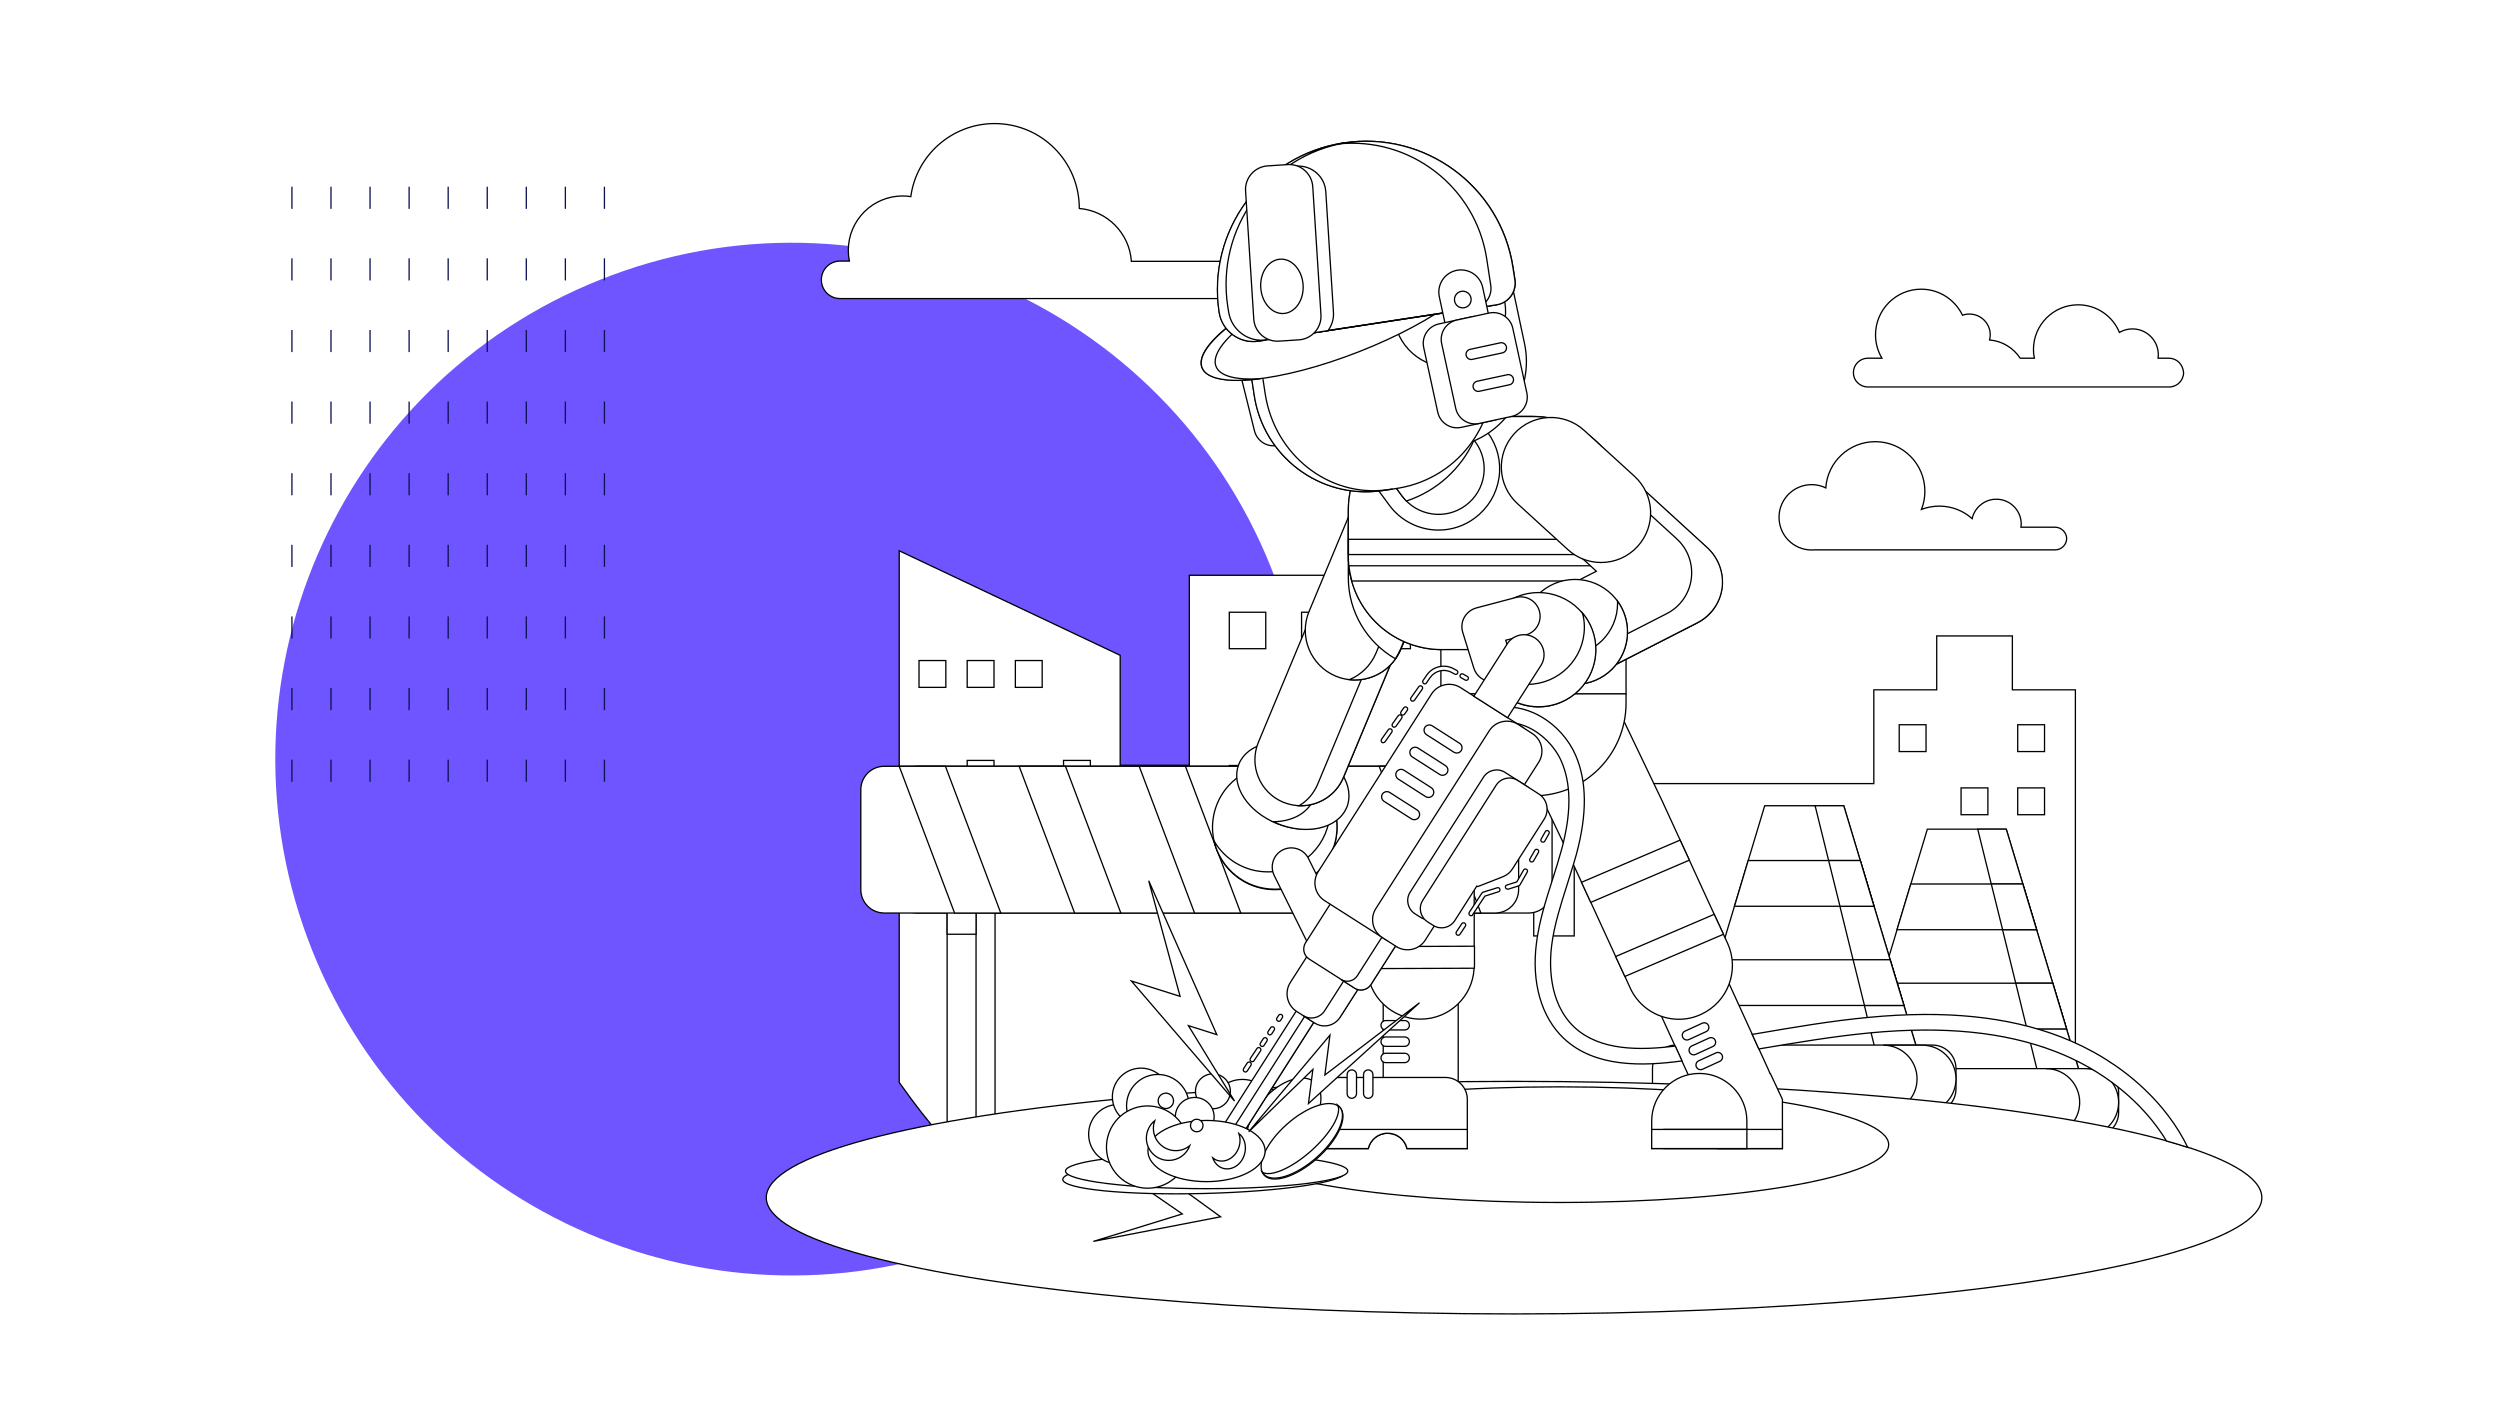 <?xml version="1.0" encoding="utf-8"?>
<!-- Generator: Adobe Illustrator 23.0.1, SVG Export Plug-In . SVG Version: 6.00 Build 0)  -->
<svg version="1.1" id="Layer_1" xmlns="http://www.w3.org/2000/svg" xmlns:xlink="http://www.w3.org/1999/xlink" x="0px" y="0px"
	 viewBox="0 0 1920 1080" style="enable-background:new 0 0 1920 1080;" xml:space="preserve">
<style type="text/css">
	.st0{fill:#FFFFFF;}
	.st1{fill:#6E55FF;}
	.st2{fill:none;stroke:#0C1151;stroke-miterlimit:10;stroke-dasharray:17,38;}
	.st3{fill:#FFFFFF;stroke:#000000;stroke-miterlimit:10;}
	.st4{fill:none;stroke:#000000;stroke-miterlimit:10;}
</style>
<rect x="-5.5" y="-6.5" class="st0" width="1931.3" height="1088.9"/>
<g>
	<path class="st1" d="M755,951.2L755,951.2c-203.4,81.2-434.1-17.8-515.2-221.2l0,0C158.6,526.6,257.6,295.9,461,214.8l0,0
		c203.3-81.2,434,17.8,515.2,221.2l0,0C1057.4,639.3,958.3,870,755,951.2z"/>
	<g>
		<line class="st2" x1="224.2" y1="600.4" x2="224.2" y2="129.4"/>
		<line class="st2" x1="254.2" y1="600.4" x2="254.2" y2="129.4"/>
		<line class="st2" x1="284.2" y1="600.4" x2="284.2" y2="129.4"/>
		<line class="st2" x1="314.2" y1="600.4" x2="314.2" y2="129.4"/>
		<line class="st2" x1="344.2" y1="600.4" x2="344.2" y2="129.4"/>
		<line class="st2" x1="374.2" y1="600.4" x2="374.2" y2="129.4"/>
		<line class="st2" x1="404.2" y1="600.4" x2="404.2" y2="129.4"/>
		<line class="st2" x1="434.2" y1="600.4" x2="434.2" y2="129.4"/>
		<line class="st2" x1="464.2" y1="600.4" x2="464.2" y2="129.4"/>
	</g>
</g>
<g>
	<g>
		<path class="st3" d="M1593.8,529.8h-48.3v-41.4h-58.1v41.4h-48.3v72H1209v117h-31.1v-277H913.4v145.9h-53.1v-84.4L690.6,423v164.7
			v243.6c21.7,30.9,46.4,59.5,73.8,85.4h764.8c23.6-22.3,45.2-46.6,64.7-72.7V529.8z"/>
		<rect x="944.1" y="470.2" class="st3" width="28" height="28"/>
		<rect x="944.1" y="587.9" class="st3" width="28" height="28"/>
		<rect x="705.8" y="507.3" class="st3" width="20.6" height="20.6"/>
		<rect x="742.8" y="507.3" class="st3" width="20.6" height="20.6"/>
		<rect x="779.8" y="507.3" class="st3" width="20.6" height="20.6"/>
		<rect x="742.8" y="584" class="st3" width="20.6" height="20.6"/>
		<rect x="816.8" y="584" class="st3" width="20.6" height="20.6"/>
		<rect x="1549.6" y="556.6" class="st3" width="20.6" height="20.6"/>
		<rect x="1549.6" y="605.1" class="st3" width="20.6" height="20.6"/>
		<rect x="1506.1" y="605.1" class="st3" width="20.6" height="20.6"/>
		<rect x="1458.6" y="556.6" class="st3" width="20.6" height="20.6"/>
		<rect x="999.6" y="470.2" class="st3" width="28" height="28"/>
		<rect x="999.6" y="532" class="st3" width="28" height="28"/>
		<rect x="1055.2" y="470.2" class="st3" width="28" height="28"/>
	</g>
	<g>
		<path class="st3" d="M1174,588.5H704.7c-10,0-18,8.1-18,18v76.7c0,10,8.1,18,18,18H1174c10,0,18-8.1,18-18v-76.7
			C1192,596.6,1183.9,588.5,1174,588.5z"/>
		<g>
			<g>
				<rect x="738.5" y="610.9" class="st3" width="25.7" height="281.9"/>
				<rect x="727.4" y="610.9" class="st3" width="22.2" height="281.9"/>
				<rect x="727.4" y="610.9" class="st3" width="22.2" height="106.6"/>
			</g>
			<g>
				<rect x="1088.7" y="610.9" class="st3" width="25.7" height="281.9"/>
				<rect x="1077.6" y="610.9" class="st3" width="22.2" height="281.9"/>
				<rect x="1077.6" y="610.9" class="st3" width="22.2" height="106.6"/>
			</g>
		</g>
		<path class="st3" d="M1148.3,588.5H679.1c-10,0-18,8.1-18,18v76.7c0,10,8.1,18,18,18h469.2c10,0,18-8.1,18-18v-76.7
			C1166.4,596.6,1158.3,588.5,1148.3,588.5z"/>
		<g>
			<g>
				<g>
					<polygon class="st0" points="818.3,588.5 782.7,588.5 825.3,701.2 860.8,701.2 					"/>
					<polygon class="st4" points="818.3,588.5 782.7,588.5 825.3,701.2 860.8,701.2 					"/>
				</g>
				<g>
					<polygon class="st0" points="910.4,588.5 874.9,588.5 917.4,701.2 952.9,701.2 					"/>
					<polygon class="st4" points="910.4,588.5 874.9,588.5 917.4,701.2 952.9,701.2 					"/>
				</g>
				<g>
					<polygon class="st0" points="733.1,701.2 768.6,701.2 726.1,588.5 690.6,588.5 					"/>
					<polygon class="st4" points="733.1,701.2 768.6,701.2 726.1,588.5 690.6,588.5 					"/>
				</g>
				<g>
					<polygon class="st0" points="1094.7,588.5 1059.2,588.5 1101.7,701.2 1137.3,701.2 					"/>
					<polygon class="st4" points="1094.7,588.5 1059.2,588.5 1101.7,701.2 1137.3,701.2 					"/>
				</g>
				<g>
					<polygon class="st0" points="1002.6,588.5 967,588.5 1009.6,701.2 1045.1,701.2 					"/>
					<polygon class="st4" points="1002.6,588.5 967,588.5 1009.6,701.2 1045.1,701.2 					"/>
				</g>
			</g>
		</g>
	</g>
	<g>
		<polygon class="st3" points="1480.2,636.8 1540.8,636.8 1601.1,836.7 1420,836.7 		"/>
		<polygon class="st3" points="1540.8,636.8 1518.9,636.8 1568.2,836.7 1601.1,836.7 		"/>
		<path class="st3" d="M1609,872.5h-196.9c-10,0-18.1-8.1-18.1-18.1v-15.6c0-10,8.1-18.1,18.1-18.1H1609c10,0,18.1,8.1,18.1,18.1
			v15.6C1627.1,864.4,1619,872.5,1609,872.5z"/>
		<path class="st3" d="M1601.2,820.7h-29.9c14.3,0,25.9,11.6,25.9,25.9l0,0c0,14.3-11.6,25.9-25.9,25.9h29.9
			c14.3,0,25.9-11.6,25.9-25.9l0,0C1627.1,832.3,1615.5,820.7,1601.2,820.7z"/>
		<g>
			<polygon class="st3" points="1587.1,790.2 1576.5,755.1 1444.6,755.1 1434,790.2 			"/>
			<polygon class="st3" points="1467.5,678.9 1456.9,714 1564.1,714 1553.5,678.9 			"/>
		</g>
		<g>
			<polygon class="st3" points="1587.1,790.2 1576.5,755.1 1548.1,755.1 1556.7,790.2 			"/>
			<polygon class="st3" points="1529.3,678.9 1538,714 1564.1,714 1553.5,678.9 			"/>
		</g>
	</g>
	<g>
		<polygon class="st3" points="1355.3,618.8 1416,618.8 1476.2,818.7 1295.1,818.7 		"/>
		<polygon class="st3" points="1416,618.8 1394,618.8 1443.3,818.7 1476.2,818.7 		"/>
		<path class="st3" d="M1484.1,854.4h-196.9c-10,0-18.1-8.1-18.1-18.1v-15.6c0-10,8.1-18.1,18.1-18.1h196.9c10,0,18.1,8.1,18.1,18.1
			v15.6C1502.2,846.3,1494.1,854.4,1484.1,854.4z"/>
		<path class="st3" d="M1476.3,802.7h-29.9c14.3,0,25.9,11.6,25.9,25.9l0,0c0,14.3-11.6,25.9-25.9,25.9h29.9
			c14.3,0,25.9-11.6,25.9-25.9l0,0C1502.2,814.3,1490.6,802.7,1476.3,802.7z"/>
		<g>
			<polygon class="st3" points="1462.2,772.2 1451.6,737.1 1319.7,737.1 1309.1,772.2 			"/>
			<polygon class="st3" points="1342.6,660.9 1332.1,696 1439.2,696 1428.7,660.9 			"/>
		</g>
		<g>
			<polygon class="st3" points="1462.2,772.2 1451.6,737.1 1423.2,737.1 1431.9,772.2 			"/>
			<polygon class="st3" points="1404.4,660.9 1413.1,696 1439.2,696 1428.7,660.9 			"/>
		</g>
	</g>
	<ellipse class="st3" cx="1162.8" cy="919.8" rx="574.3" ry="89.3"/>
	<path class="st3" d="M956.7,204.9c-2.6-2.6-6.2-4.2-10.2-4.2h-77.6c-1.5-21.6-18.5-38.8-40-40.6c0-0.1,0-0.1,0-0.2
		c0-35.9-29.1-65-65-65c-32.9,0-60.1,24.4-64.4,56.1c0,0,0,0,0,0c-2-0.3-4.1-0.5-6.2-0.5c-23.1,0-41.8,18.7-41.8,41.8
		c0,2.8,0.3,5.6,0.8,8.2h-7.1c-8,0-14.4,6.5-14.4,14.4c0,4,1.6,7.6,4.2,10.2c2.6,2.6,6.2,4.2,10.2,4.2h28.7h38.9H790h70.6h85.9
		c8,0,14.4-6.5,14.4-14.4C960.9,211.1,959.3,207.5,956.7,204.9z"/>
	<path class="st3" d="M1673.5,278.3c-2-2-4.8-3.2-7.8-3.2h-8.3c0.1-0.9,0.2-1.7,0.2-2.6c0-11-8.9-19.9-19.9-19.9
		c-3.7,0-7.1,1-10,2.7c-5.1-12.5-17.4-21.2-31.7-21.2c-19,0-34.3,15.4-34.3,34.3c0,2.3,0.2,4.5,0.7,6.7h-10.9
		c-5.1-7.8-13.7-13.2-23.5-14c0.3-1.2,0.5-2.6,0.5-3.9c0-8.9-7.2-16-16-16c-1.9,0-3.7,0.3-5.3,0.9c-5.7-11.8-17.7-20-31.7-20
		c-19.4,0-35.1,15.7-35.1,35.1c0,6.5,1.8,12.6,4.9,17.9h-10.8c-6.1,0-11.1,5-11.1,11.1c0,3.1,1.2,5.8,3.3,7.8c2,2,4.8,3.2,7.8,3.2
		h60.1h61.8h21.2h37.2h51.1c6.1,0,11.1-5,11.1-11.1C1676.7,283.1,1675.5,280.3,1673.5,278.3z"/>
	<path class="st3" d="M1578.3,404.9h-26.2c0.1-0.8,0.2-1.6,0.2-2.4c0-10.6-8.6-19.1-19.1-19.1c-9.1,0-16.7,6.4-18.6,14.9l0,0
		c-6.7-6-15.6-9.6-25.2-9.6c-4.8,0-9.5,0.9-13.7,2.5c0,0,0,0,0,0c1.7-4.3,2.6-9,2.6-13.9c0-21-17-38.1-38.1-38.1
		c-20.2,0-36.7,15.7-38,35.5c-3.3-1.6-7-2.5-10.8-2.5c-13.9,0-25.1,11.2-25.1,25.1c0,13.9,11.2,25.1,25.1,25.1c0.5,0,1,0,1.5-0.1
		c0,0,0,0,0,0c0.3,0,0.6,0,0.9,0h57.7h75.7h51.2c2.4,0,4.6-1,6.2-2.6c1.6-1.6,2.6-3.8,2.6-6.2
		C1587.1,408.9,1583.1,404.9,1578.3,404.9z"/>
	<ellipse class="st3" cx="1197.8" cy="879.1" rx="252.7" ry="44.4"/>
	<path class="st3" d="M941.9,839.1l-47.2,26.1l47.8,6.1l-72.9,34.5l38.4,26.5l-68.3,21.1l97.7-18.9l-27.3-19.8l113.3-50.5l-69.9-5.4
		c0,0,32.9-13.2,60.5-24.2C989.2,835.9,965.1,837.4,941.9,839.1z"/>
	<g>
		<g>
			
				<ellipse transform="matrix(0.23 -0.973 0.973 0.23 136.009 1441.873)" class="st3" cx="978.9" cy="635" rx="47.8" ry="47.8"/>
			<path class="st3" d="M1020.2,610.9c0.8,3.5,1.3,7.1,1.3,10.9c0,26.4-21.4,47.8-47.8,47.8c-17.6,0-33-9.5-41.3-23.7
				c4.9,21.2,23.9,37,46.6,37c26.4,0,47.8-21.4,47.8-47.8C1026.8,626.2,1024.4,617.9,1020.2,610.9z"/>
			
				<ellipse transform="matrix(0.369 -0.929 0.929 0.369 65.509 1303.339)" class="st3" cx="993.2" cy="603.4" rx="31.5" ry="44.3"/>
			<path class="st3" d="M1001.6,572.9c-6.5-2.2-12.9-3.2-18.9-3.1c19.2,9.1,30.8,26.7,26.7,41.8c-3.4,12.1-16,19.3-31.5,19.5
				c2.2,1,4.5,2,6.9,2.8c23.2,7.8,45.7,0.4,50.4-16.4C1039.8,600.6,1024.8,580.7,1001.6,572.9z"/>
		</g>
		<g>
			<path class="st3" d="M999.1,618.8c-4.5,0-9.1-0.9-13.6-2.7c-18-7.5-26.5-28.2-19-46.2l74.8-179.4c7.5-18,28.2-26.5,46.2-19
				c18,7.5,26.5,28.2,19,46.2L1031.8,597C1026.1,610.6,1013,618.8,999.1,618.8z"/>
			<path class="st3" d="M1087.5,371.4c-10.8-4.5-22.7-3.2-32,2.5c4.1,0.2,8.2,1,12.3,2.7c18,7.5,26.5,28.2,19,46.2L1012,602.2
				c-3,7.2-8,12.8-14.2,16.6c0.4,0,0.9,0,1.3,0c13.8,0,27-8.2,32.6-21.7l74.8-179.4C1114.1,399.6,1105.5,378.9,1087.5,371.4z"/>
			<path class="st3" d="M1040.5,522.2c-4.9,0-9.8-0.9-14.6-2.9c-19.4-8.1-28.6-30.4-20.5-49.8l33.4-80.1
				c8.1-19.4,30.4-28.6,49.8-20.5c19.4,8.1,28.6,30.4,20.5,49.8l-33.4,80.1C1069.6,513.4,1055.4,522.2,1040.5,522.2z"/>
			<path class="st3" d="M1088.6,368.9c-9.8-4.1-20.3-3.8-29.3,0c3.5,0.4,7,1.3,10.4,2.7c19.4,8.1,28.6,30.4,20.5,49.8l-33.4,80.1
				c-4,9.6-11.5,16.7-20.4,20.5c1.4,0.2,2.8,0.2,4.2,0.2c14.9,0,29-8.8,35.1-23.4l33.4-80.1C1117.1,399.2,1108,377,1088.6,368.9z"/>
			<path class="st3" d="M1104.9,423.4c-14.9,0-29-7.1-37.8-19.1l-20.1-27.2c-3.4,3.4-6.2,7.5-8.2,12.2l-1.7,4
				c-1,4.8-1.6,9.8-1.6,14.9v35.3c0,26.7,14.5,50,36.1,62.4c1.5-2.2,2.8-4.6,3.9-7.1l31.4-75.4
				C1106.4,423.4,1105.6,423.4,1104.9,423.4z"/>
		</g>
	</g>
	<g>
		<g>
			<path class="st3" d="M1091.1,858.1c-15.9,0-28.8-12.9-28.8-28.8V726.7c0-15.9,12.9-28.8,28.8-28.8c15.9,0,28.8,12.9,28.8,28.8
				v102.7C1119.9,845.3,1107,858.1,1091.1,858.1z"/>
			<g>
				<path class="st3" d="M1078.8,783.8h-14.6c-2,0-3.6,1.6-3.6,3.6s1.6,3.6,3.6,3.6h14.6c2,0,3.6-1.6,3.6-3.6
					S1080.8,783.8,1078.8,783.8z"/>
				<path class="st3" d="M1078.8,796.4h-14.6c-2,0-3.6,1.6-3.6,3.6c0,2,1.6,3.6,3.6,3.6h14.6c2,0,3.6-1.6,3.6-3.6
					C1082.4,798,1080.8,796.4,1078.8,796.4z"/>
				<path class="st3" d="M1078.8,808.9h-14.6c-2,0-3.6,1.6-3.6,3.6c0,2,1.6,3.6,3.6,3.6h14.6c2,0,3.6-1.6,3.6-3.6
					C1082.4,810.5,1080.8,808.9,1078.8,808.9z"/>
			</g>
			<g>
				<path class="st3" d="M1110.1,827.5h-81.5c-16.2,0-29.4,13.2-29.4,29.4v25.3h51.6c1.6-6.7,7.6-11.8,14.9-11.8s13.3,5,14.9,11.8
					h46.3v-38C1126.8,834.9,1119.3,827.5,1110.1,827.5z"/>
				<path class="st3" d="M999.2,867.4v14.7h51.6c1.6-6.7,7.6-11.8,14.9-11.8s13.3,5,14.9,11.8h46.3v-14.7H999.2z"/>
				<g>
					<path class="st3" d="M1054.4,839.9v-14.6c0-2-1.6-3.6-3.6-3.6s-3.6,1.6-3.6,3.6v14.6c0,2,1.6,3.6,3.6,3.6
						S1054.4,841.8,1054.4,839.9z"/>
					<path class="st3" d="M1041.8,839.9v-14.6c0-2-1.6-3.6-3.6-3.6c-2,0-3.6,1.6-3.6,3.6v14.6c0,2,1.6,3.6,3.6,3.6
						C1040.2,843.4,1041.8,841.8,1041.8,839.9z"/>
				</g>
			</g>
		</g>
		<path class="st3" d="M1359.6,824.4h-0.3c-0.3-0.8-0.6-1.5-0.9-2.3l-42.7-93.4c-6.6-14.5-23.7-20.8-38.2-14.2
			c-14.5,6.6-20.8,23.7-14.2,38.2l42.7,93.4c2.8,6.2,7.6,11,13.3,13.8v22.3h49.6v-37.9L1359.6,824.4z"/>
		<path class="st3" d="M1174.1,594.7l-41.9,64.6v82.3c0,0.7,0,1.3-0.1,2c-1,21.8-19,39.1-41.1,39.1c-22,0-39.9-17.2-41.1-38.9
			c0-0.7-0.1-1.5-0.1-2.3v-94.4c0-7.9,2.3-15.7,6.6-22.4l48.5-74.8c12.4-19.1,37.8-24.5,56.9-12.1
			C1181.1,550.2,1186.5,575.7,1174.1,594.7z"/>
		<path class="st3" d="M1050,727v14.6c0,0.8,0,1.5,0.1,2.3l82.2-0.3c0-0.7,0.1-1.3,0.1-2v-14.9L1050,727z M1050,664.3v16.9l82.3-0.3
			V664L1050,664.3z"/>
		<path class="st3" d="M1306.5,779c-5.6,2.6-11.4,3.8-17.1,3.8c-15.6,0-30.5-8.9-37.4-24l-4-8.8l-7.1-15.3l-19.1-41.6l-7.1-15.4
			l-13.1-28.4l-28.3-59c-9.8-20.5-1.1-45.1,19.4-54.9c20.5-9.8,45.1-1.2,54.9,19.3l28.4,59.3c0.1,0.2,0.2,0.4,0.3,0.6l14.1,30.7
			l7,15.3l19.1,41.6l7.1,15.4l3.2,6.9C1336.2,745.1,1327.1,769.5,1306.5,779z"/>
		<path class="st3" d="M1341.6,861v21.1h-73.1V861c0-20.2,16.4-36.6,36.6-36.6C1325.2,824.4,1341.6,840.8,1341.6,861z"/>
		<rect x="1277.9" y="867.4" class="st3" width="91" height="14.7"/>
		<rect x="1268.5" y="867.4" class="st3" width="73.1" height="14.7"/>
		<g>
			<path class="st3" d="M1307.4,785.8l-13.3,6.1c-1.8,0.8-2.6,2.9-1.8,4.7c0.8,1.8,2.9,2.6,4.7,1.8l13.3-6.1
				c1.8-0.8,2.6-2.9,1.8-4.7S1309.2,785,1307.4,785.8z"/>
			<path class="st3" d="M1312.6,797.2l-13.3,6.1c-1.8,0.8-2.6,2.9-1.8,4.7c0.8,1.8,2.9,2.6,4.7,1.8l13.3-6.1
				c1.8-0.8,2.6-2.9,1.8-4.7C1316.5,797.2,1314.4,796.4,1312.6,797.2z"/>
			<path class="st3" d="M1317.9,808.6l-13.3,6.1c-1.8,0.8-2.6,2.9-1.8,4.7c0.8,1.8,2.9,2.6,4.7,1.8l13.3-6.1
				c1.8-0.8,2.6-2.9,1.8-4.7C1321.8,808.6,1319.7,807.8,1317.9,808.6z"/>
		</g>
		<path class="st3" d="M1316.5,702.2l-75.7,32.4l7.1,15.3l75.7-32.4L1316.5,702.2z M1290.3,645.2l-75.7,32.4l7.1,15.4l75.7-32.4
			L1290.3,645.2z"/>
	</g>
	<path class="st3" d="M1035.6,391.7V427c0,39.7,32.2,71.9,71.9,71.9h69.5c39.7,0,71.9-32.2,71.9-71.9v-35.3
		c0-39.7-32.2-71.9-71.9-71.9h-69.5C1067.8,319.9,1035.6,352.1,1035.6,391.7z"/>
	<path class="st3" d="M1125.6,388.2L1125.6,388.2c-15.5,11.5-37.4,8.2-48.9-7.4l-38.4-52.1l56.3-41.5l38.4,52.1
		C1144.5,354.8,1141.2,376.7,1125.6,388.2z"/>
	<path class="st3" d="M1132.1,338l-37.5-50.8l-56.3,41.5l38.4,52.1c1.1,1.4,2.2,2.8,3.4,4C1103.7,377,1122.3,359.7,1132.1,338z"/>
	<g>
		<rect x="1106.6" y="416.7" class="st3" width="142.2" height="116.3"/>
		<g>
			<path class="st3" d="M1177,319.9h-43.4l9,12.3c7.4,10.1,10.5,22.5,8.6,34.9c-1.9,12.4-8.5,23.3-18.6,30.8
				c-8.1,6-17.7,9.2-27.8,9.2c-14.9,0-29-7.1-37.8-19.1l-22.6-30.7c-5.6,10.3-8.9,22-8.9,34.6V427c0,39.7,32.2,71.9,71.9,71.9h69.5
				c39.7,0,71.9-32.2,71.9-71.9v-35.3C1248.8,352.1,1216.7,319.9,1177,319.9z"/>
			<g>
				<rect x="1035.6" y="414.2" class="st3" width="213.2" height="11.7"/>
				<path class="st3" d="M1246.2,446.2c1-3.8,1.8-7.7,2.2-11.7H1036c0.4,4,1.2,7.9,2.2,11.7H1246.2z"/>
			</g>
		</g>
		<path class="st3" d="M1248.8,532.9v7.2c0,19.6-8,37.4-20.8,50.3c-12.9,12.9-30.6,20.8-50.3,20.8c-39.3,0-71.1-31.8-71.1-71.1v-7.2
			H1248.8z"/>
	</g>
	<g>
		<path class="st3" d="M1216.1,518.7c-12.8,0-25.2-7-31.5-19.2c-8.9-17.4-2-38.7,15.4-47.5l26-13.3l-58.8-53.7
			c-14.4-13.2-15.4-35.5-2.3-49.9c13.2-14.4,35.5-15.4,49.9-2.3l96.4,88.1c8.6,7.8,12.7,19.3,11.2,30.8
			c-1.5,11.5-8.6,21.5-18.9,26.7l-71.4,36.5C1227,517.4,1221.5,518.7,1216.1,518.7z"/>
		<path class="st3" d="M1311.3,420.7l-96.4-88.1c-7.4-6.8-17-9.8-26.3-9.1c0.9,0.7,1.8,1.4,2.7,2.2l96.4,88.1
			c8.6,7.8,12.7,19.3,11.2,30.8c-1.5,11.5-8.6,21.5-18.9,26.7l-71.4,36.5c-4.4,2.2-9,3.5-13.6,3.8c6.1,4.6,13.6,7,21.2,7
			c5.4,0,10.9-1.2,16.1-3.9l71.4-36.5c10.3-5.3,17.4-15.3,18.9-26.7C1324,440.1,1319.8,428.6,1311.3,420.7z"/>
		<path class="st3" d="M1229.6,432c-9.2,0-18.3-3.3-25.6-10l-38.6-35.2c-15.5-14.2-16.6-38.2-2.4-53.8c14.2-15.5,38.2-16.6,53.7-2.4
			l38.6,35.2c15.5,14.2,16.6,38.2,2.4,53.8C1250.2,427.9,1239.9,432,1229.6,432z"/>
		<circle class="st3" cx="1209.6" cy="485.3" r="40.3"/>
		<path class="st3" d="M1242.3,461.7c0,0.5,0,1,0,1.6c0,22.3-18,40.3-40.3,40.3c-13.5,0-25.4-6.6-32.7-16.7
			c0.8,21.5,18.5,38.7,40.3,38.7c22.3,0,40.3-18,40.3-40.3C1249.9,476.5,1247.1,468.4,1242.3,461.7z"/>
		<g>
			
				<ellipse transform="matrix(0.707 -0.707 0.707 0.707 -6.63 981.716)" class="st3" cx="1181.7" cy="498.9" rx="43.9" ry="43.9"/>
			<path class="st3" d="M1215.4,470.8c0.9,3.5,1.4,7.1,1.4,10.9c0,24.2-19.6,43.9-43.9,43.9c-13.5,0-25.6-6.1-33.7-15.8
				c4.8,19,22,33,42.5,33c24.2,0,43.9-19.6,43.9-43.9C1225.6,488.2,1221.8,478.4,1215.4,470.8z"/>
			<path class="st3" d="M1146.1,523.6c-6.3,0-12.2-4.1-14.2-10.5l-8.5-27.4c-1.2-3.9-0.8-8.1,1.2-11.6c2-3.5,5.3-6.1,9.2-7.2l30.3-8
				c7.9-2.1,16.1,2.6,18.2,10.6c2.1,7.9-2.6,16.1-10.6,18.2l-15.3,4l3.9,12.6c2.4,7.8-2,16.2-9.8,18.6
				C1149.1,523.4,1147.6,523.6,1146.1,523.6z"/>
		</g>
	</g>
	<g>
		<circle class="st3" cx="954.2" cy="854.2" r="25.2"/>
		
			<ellipse transform="matrix(0.707 -0.707 0.707 0.707 -319.723 904.288)" class="st3" cx="931.7" cy="838.1" rx="13.4" ry="13.4"/>
		
			<ellipse transform="matrix(0.657 -0.753 0.753 0.657 -308.852 1037.506)" class="st3" cx="986.8" cy="858.5" rx="36.2" ry="21"/>
	</g>
	<g>
		<path class="st3" d="M1209,788.8c-20.5-19.4-18.9-50.5-17.3-62.9c2-15.7,7-31.2,11.8-46.3c1.6-5.2,3.3-10.4,4.9-15.7
			c0.8-2.6,1.5-5.3,2.3-7.9c8.3-30.9,8.1-55.7-0.6-75.9c-5.3-12.3-15.1-23.2-26.9-29.9c-1.8-1-3.5-1.9-5.3-2.7
			c-11.3-5-23.2-5.9-34-2.4l3.7,11.3c8.2-2.7,16.7-1.8,24.5,1.5c11.8,5,22.1,15.3,27.1,26.9c7.1,16.4,7.6,36.8,1.5,62.2
			c-0.5,1.9-0.9,3.9-1.5,5.8c-2.1,7.7-4.6,15.6-7,23.1c-5,15.6-10.1,31.7-12.2,48.4c-3.9,30.2,3.7,56.8,20.9,73.1
			c24.1,22.8,61.2,21.4,90.9,17.4l-5.2-11.4C1260.1,806.7,1228.5,807.3,1209,788.8z"/>
		<path class="st3" d="M1646.1,835.7c-17.9-16.8-40-30.5-63.9-39.6c-40.5-15.5-88.5-20.3-146.7-14.8c-29,2.7-58,7.7-86.1,12.5
			c-1.2,0.2-2.5,0.4-3.7,0.6l5.1,11.2c0.2,0,0.4-0.1,0.5-0.1c27.9-4.7,56.7-9.6,85.3-12.3c56.3-5.3,102.5-0.7,141.3,14.1
			c37.2,14.2,67.8,39.1,86,69c5.8,1.6,11.2,3.2,16.3,4.9C1672.1,864.6,1660.7,849.4,1646.1,835.7z"/>
	</g>
	<g>
		<path class="st3" d="M1019.6,736.7c-5.4,0-10.6-3-13.2-8.2l-27.8-56.1c-3.6-7.3-0.6-16.1,6.6-19.7c7.3-3.6,16.1-0.6,19.7,6.6
			l27.8,56.1c3.6,7.3,0.6,16.1-6.6,19.7C1024,736.2,1021.8,736.7,1019.6,736.7z"/>
		<g>
			<g>
				<polygon class="st3" points="953.6,872 1019,769.4 1005.5,760.8 940.1,863.4 934.7,862.8 927.8,873.7 924.5,891.8 934.4,898.1 
					949.5,887.5 956.4,876.6 				"/>
				<polygon class="st3" points="1019,769.4 1012,764.9 929.1,894.7 934.4,898.1 949.5,887.5 956.4,876.6 953.6,872 				"/>
			</g>
			<path class="st3" d="M1007.8,784.4l-11.8-7.5c-7.6-4.8-9.8-14.9-5-22.4l16.3-25.5l39.2,25l-16.3,25.5
				C1025.4,787,1015.3,789.3,1007.8,784.4z"/>
			<path class="st3" d="M1035.9,747.2l-18.6,29.1c-3.6,5.6-11,7.2-16.5,3.7l8.9,5.7c6.5,4.2,15.2,2.2,19.4-4.3l17.5-27.4
				L1035.9,747.2z"/>
			<path class="st3" d="M1028.2,684l-25.5,40c-2.7,4.2-1.5,9.9,2.8,12.6l34.8,22.2c4.2,2.7,9.9,1.5,12.6-2.8l25.5-40L1028.2,684z"/>
			<path class="st3" d="M1067.9,709.4l-25.5,40c-2.7,4.2-8.3,5.5-12.6,2.8l10.5,6.7c4.2,2.7,9.9,1.5,12.6-2.8l25.5-40L1067.9,709.4z
				"/>
		</g>
		<path class="st3" d="M1168.1,557.7l-46.4-29.6c-7.5-4.8-17.5-2.6-22.3,4.9l-87,136.4c-4.8,7.5-2.6,17.5,4.9,22.3l46.4,29.6
			c7.5,4.8,17.5,2.6,22.3-4.9l87-136.4C1177.8,572.5,1175.6,562.5,1168.1,557.7z"/>
		<path class="st3" d="M1178.7,489.9L1178.7,489.9c7.2,4.6,9.3,14.1,4.7,21.2l-25.6,40.1l-25.9-16.5l25.6-40.1
			C1162,487.4,1171.5,485.3,1178.7,489.9z"/>
		<path class="st3" d="M1176.7,563.3l-10.7-6.9c-7.5-4.8-17.5-2.6-22.3,4.9l-87,136.4c-4.8,7.5-2.6,17.5,4.9,22.3l10.7,6.9
			c7.5,4.8,17.5,2.6,22.3-4.9l87-136.4C1186.5,578.1,1184.3,568.1,1176.7,563.3z"/>
		<g>
			<path class="st3" d="M1172,603.5l-16.1-10.3c-5.6-3.6-13-1.9-16.6,3.7l-56.3,88.3c-3.6,5.6-1.9,13,3.7,16.6l4.3,2.7
				c5.6,3.6,13,1.9,16.6-3.7l16.9-26.5l0.7,0.4l19.4-7.6c3-1.2,5.5-3.2,7.2-5.9l24.5-38.4C1180.4,616.2,1178.5,607.6,1172,603.5z"/>
			<path class="st3" d="M1181.7,609.7l-16.1-10.3c-5.6-3.6-13-1.9-16.6,3.7l-56.3,88.3c-3.6,5.6-1.9,13,3.7,16.6l4.3,2.7
				c5.6,3.6,13,1.9,16.6-3.7l16.9-26.5l0.7,0.4l19.4-7.6c3-1.2,5.5-3.2,7.2-5.9l24.5-38.4C1190.1,622.4,1188.2,613.8,1181.7,609.7z"
				/>
		</g>
		<g>
			<path class="st3" d="M1121,570.9l-21.1-13.5c-1.9-1.2-4.4-0.6-5.6,1.2c-1.2,1.9-0.6,4.4,1.2,5.6l21.1,13.5
				c1.9,1.2,4.4,0.6,5.6-1.2C1123.4,574.6,1122.9,572.1,1121,570.9z"/>
			<path class="st3" d="M1110.1,588l-21.1-13.5c-1.9-1.2-4.4-0.6-5.6,1.2c-1.2,1.9-0.6,4.4,1.2,5.6l21.1,13.5
				c1.9,1.2,4.4,0.6,5.6-1.2C1112.6,591.7,1112,589.2,1110.1,588z"/>
			<path class="st3" d="M1099.3,605l-21.1-13.5c-1.9-1.2-4.4-0.6-5.6,1.2c-1.2,1.9-0.6,4.4,1.2,5.6l21.1,13.5
				c1.9,1.2,4.4,0.6,5.6-1.2C1101.7,608.7,1101.1,606.2,1099.3,605z"/>
			<path class="st3" d="M1088.4,622.1l-21.1-13.5c-1.9-1.2-4.4-0.6-5.6,1.2s-0.6,4.4,1.2,5.6l21.1,13.5c1.9,1.2,4.4,0.6,5.6-1.2
				C1090.8,625.8,1090.3,623.3,1088.4,622.1z"/>
		</g>
	</g>
	
		<ellipse transform="matrix(1 -2.534420e-02 2.534420e-02 1 -22.585 23.715)" class="st3" cx="924.3" cy="902.8" rx="108.4" ry="13.5"/>
	<g>
		<ellipse class="st3" cx="926.7" cy="899.4" rx="108.4" ry="13.5"/>
		
			<ellipse transform="matrix(6.724744e-02 -0.998 0.998 6.724744e-02 -68.422 1669.375)" class="st3" cx="858.6" cy="871.3" rx="22.8" ry="22.8"/>
		
			<ellipse transform="matrix(0.499 -0.866 0.866 0.499 -290.845 1181.451)" class="st3" cx="877" cy="842.4" rx="22" ry="22"/>
		<ellipse transform="matrix(0.776 -0.631 0.631 0.776 -336.256 751.481)" class="st3" cx="889" cy="848.8" rx="24" ry="24"/>
		
			<ellipse transform="matrix(0.23 -0.973 0.973 0.23 -127.657 1553.395)" class="st3" cx="917.6" cy="857.3" rx="14.9" ry="14.9"/>
		
			<ellipse transform="matrix(0.749 -0.663 0.663 0.749 -329.458 883.201)" class="st3" cx="999.6" cy="875.9" rx="39" ry="17.5"/>
		<path class="st3" d="M1006.8,884c15.1-13.4,23.8-28.5,20.6-35.2c0.5,0.4,1,0.8,1.4,1.2c6.4,7.2-1.5,24.6-17.6,38.9
			c-16.1,14.3-34.4,20-40.8,12.8c-0.4-0.5-0.8-1-1.1-1.5C975.6,904.2,991.7,897.4,1006.8,884z"/>
		
			<ellipse transform="matrix(0.261 -0.965 0.965 0.261 -198.208 1501.851)" class="st3" cx="881.5" cy="880.3" rx="31.6" ry="31.6"/>
		<ellipse class="st3" cx="926.6" cy="884" rx="45" ry="23.5"/>
		<path class="st3" d="M886.8,860.7c-0.6,1.8-1,3.7-1,5.8c0,9.5,7.7,17.2,17.2,17.2c4.1,0,7.9-1.4,10.8-3.9
			c-2.4,6.6-8.7,11.4-16.2,11.4c-9.5,0-17.2-7.7-17.2-17.2C880.5,868.6,883,863.8,886.8,860.7z"/>
		<path class="st3" d="M931.4,889.3c1.1,0.9,2.4,1.6,3.9,2c6.8,1.9,14.1-3,16.4-10.9c1-3.4,0.8-6.9-0.2-9.9
			c4.2,3.3,6.1,9.6,4.3,15.9c-2.2,8-9.6,12.8-16.4,10.9C935.6,896.2,932.8,893.2,931.4,889.3z"/>
		<polygon class="st3" points="868.9,753.4 906.3,765.2 882.2,676.4 934.5,794.6 912.7,787.7 948.1,845.6 		"/>
		
			<ellipse transform="matrix(0.925 -0.381 0.381 0.925 -254.478 404.504)" class="st3" cx="894.9" cy="845.3" rx="5.9" ry="5.9"/>
		<path class="st3" d="M919.1,859.6c2.6,0,4.8,2.1,4.8,4.8c0,2.6-2.1,4.8-4.8,4.8c-2.6,0-4.8-2.1-4.8-4.8
			C914.3,861.7,916.4,859.6,919.1,859.6z"/>
		<polygon class="st3" points="959,869.2 1021.4,795 1017.5,825.6 1090.2,770.1 1004.9,847.5 1008.3,821.3 		"/>
	</g>
	<g>
		<g>
			<path class="st3" d="M1119.9,718.3c-0.3,0-0.6-0.1-0.9-0.3c-0.8-0.5-1-1.5-0.5-2.3l4.1-6.2c0.5-0.8,1.5-1,2.3-0.5
				c0.8,0.5,1,1.5,0.5,2.3l-4.1,6.2C1121,718,1120.5,718.3,1119.9,718.3z"/>
			<path class="st3" d="M1129.8,703.3c-0.3,0-0.6-0.1-0.9-0.3c-0.8-0.5-1-1.5-0.5-2.3l9.7-14.8c0.2-0.3,0.5-0.5,0.9-0.7l10.9-3.4
				c0.9-0.3,1.8,0.2,2,1.1c0.3,0.9-0.2,1.8-1.1,2l-10.4,3.3l-9.4,14.3C1130.8,703.1,1130.3,703.3,1129.8,703.3z"/>
			<path class="st3" d="M1157.8,682.8c-0.7,0-1.3-0.4-1.6-1.1c-0.3-0.9,0.2-1.8,1.1-2l7.6-2.4l5.2-9.1c0.4-0.8,1.4-1.1,2.2-0.6
				c0.8,0.4,1.1,1.4,0.6,2.2l-5.5,9.7c-0.2,0.4-0.5,0.6-0.9,0.8l-8.2,2.6C1158.1,682.8,1158,682.8,1157.8,682.8z"/>
			<path class="st3" d="M1176.4,662c-0.3,0-0.5-0.1-0.8-0.2c-0.8-0.4-1.1-1.4-0.6-2.2l3.7-6.5c0.4-0.8,1.4-1.1,2.2-0.6
				c0.8,0.4,1.1,1.4,0.6,2.2l-3.7,6.5C1177.5,661.7,1176.9,662,1176.4,662z"/>
			<path class="st3" d="M1185,646.8c-0.3,0-0.5-0.1-0.8-0.2c-0.8-0.4-1.1-1.4-0.6-2.2l3.2-5.7c0.4-0.8,1.4-1.1,2.2-0.6
				c0.8,0.4,1.1,1.4,0.6,2.2l-3.2,5.7C1186.1,646.5,1185.5,646.8,1185,646.8z"/>
		</g>
		<g>
			<path class="st3" d="M956.5,823.3c-0.3,0-0.6-0.1-0.9-0.3c-0.8-0.5-1-1.5-0.5-2.3l2.8-4.3c0.5-0.8,1.5-1,2.3-0.5
				c0.8,0.5,1,1.5,0.5,2.3l-2.8,4.3C957.5,823.1,957,823.3,956.5,823.3z"/>
			<path class="st3" d="M961.7,815.4c-0.3,0-0.6-0.1-0.9-0.3c-0.8-0.5-1-1.5-0.5-2.3l5-7.5c0.5-0.8,1.5-1,2.3-0.5
				c0.8,0.5,1,1.5,0.5,2.3l-5,7.5C962.7,815.2,962.2,815.4,961.7,815.4z"/>
			<path class="st3" d="M969.4,803.7c-0.3,0-0.6-0.1-0.9-0.3c-0.8-0.5-1-1.5-0.5-2.3l2.2-3.4c0.5-0.8,1.5-1,2.3-0.5
				c0.8,0.5,1,1.5,0.5,2.3l-2.2,3.4C970.4,803.5,969.9,803.7,969.4,803.7z"/>
			<path class="st3" d="M975.3,794.8c-0.3,0-0.6-0.1-0.9-0.3c-0.8-0.5-1-1.5-0.5-2.3l1.9-2.9c0.5-0.8,1.5-1,2.3-0.5
				c0.8,0.5,1,1.5,0.5,2.3l-1.9,2.9C976.3,794.5,975.8,794.8,975.3,794.8z"/>
			<path class="st3" d="M982.1,784.4c-0.3,0-0.6-0.1-0.9-0.3c-0.8-0.5-1-1.5-0.5-2.3l1.3-2c0.5-0.8,1.5-1,2.3-0.5
				c0.8,0.5,1,1.5,0.5,2.3l-1.3,2C983.2,784.1,982.7,784.4,982.1,784.4z"/>
		</g>
		<path class="st3" d="M1126.1,522.5c-0.3,0-0.5-0.1-0.8-0.2l-3.2-1.8c-0.8-0.4-1.1-1.4-0.6-2.2c0.4-0.8,1.4-1.1,2.2-0.6l3.2,1.8
			c0.8,0.4,1.1,1.4,0.6,2.2C1127.2,522.2,1126.7,522.5,1126.1,522.5z"/>
		<path class="st3" d="M1094.2,525.2c-0.3,0-0.7-0.1-0.9-0.3c-0.7-0.5-0.9-1.5-0.4-2.3l2.9-4.2c4.7-6.7,13.7-8.7,20.8-4.7l2.2,1.2
			c0.8,0.4,1.1,1.4,0.6,2.2c-0.4,0.8-1.4,1.1-2.2,0.6l-2.2-1.2c-5.7-3.2-12.8-1.5-16.6,3.8l-2.9,4.2
			C1095.2,525,1094.7,525.2,1094.2,525.2z"/>
		<path class="st3" d="M1084.9,538.5c-0.3,0-0.7-0.1-0.9-0.3c-0.7-0.5-0.9-1.5-0.4-2.3l6-8.5c0.5-0.7,1.5-0.9,2.3-0.4
			c0.7,0.5,0.9,1.5,0.4,2.3l-6,8.5C1085.9,538.2,1085.4,538.5,1084.9,538.5z"/>
		<path class="st3" d="M1077.3,549.2c-0.3,0-0.7-0.1-0.9-0.3c-0.7-0.5-0.9-1.5-0.4-2.3l2.1-3c0.5-0.7,1.5-0.9,2.3-0.4
			c0.7,0.5,0.9,1.5,0.4,2.3l-2.1,3C1078.3,548.9,1077.8,549.2,1077.3,549.2z"/>
		<path class="st3" d="M1070.7,558.5c-0.3,0-0.7-0.1-0.9-0.3c-0.7-0.5-0.9-1.5-0.4-2.3l4.4-6.2c0.5-0.7,1.5-0.9,2.3-0.4
			c0.7,0.5,0.9,1.5,0.4,2.3l-4.4,6.2C1071.7,558.2,1071.2,558.5,1070.7,558.5z"/>
		<path class="st3" d="M1062.3,570.4c-0.3,0-0.7-0.1-0.9-0.3c-0.7-0.5-0.9-1.5-0.4-2.3l5.2-7.4c0.5-0.7,1.5-0.9,2.3-0.4
			c0.7,0.5,0.9,1.5,0.4,2.3l-5.2,7.4C1063.3,570.1,1062.8,570.4,1062.3,570.4z"/>
	</g>
	<g>
		<g>
			<path class="st3" d="M1001.7,260.9l-33.1,8.2l-6.6-26.7c-2.3-9.1,3.3-18.4,12.5-20.6h0c9.1-2.3,18.4,3.3,20.6,12.5L1001.7,260.9z
				"/>
			<path class="st3" d="M987,257l-24.7,6.1c-8.2,2-13.2,10.3-11.1,18.4l12.2,49.3c2,8.2,10.3,13.2,18.4,11.1l24.7-6.1
				c8.2-2,13.2-10.3,11.1-18.4l-12.2-49.3C1003.4,260,995.1,255,987,257z"/>
			<path class="st3" d="M1000.6,253.7l-24.7,6.1c-8.2,2-13.2,10.3-11.1,18.4l12.2,49.3c2,8.2,10.3,13.2,18.4,11.1l24.7-6.1
				c8.2-2,13.2-10.3,11.1-18.4l-12.2-49.3C1017.1,256.7,1008.8,251.7,1000.6,253.7z"/>
			<path class="st3" d="M978.3,237.1c-3.5,0.9-5.6,4.3-4.7,7.8c0.9,3.5,4.3,5.6,7.8,4.7c3.5-0.9,5.6-4.3,4.7-7.8
				C985.2,238.4,981.8,236.3,978.3,237.1z"/>
			<g>
				<path class="st3" d="M1011.8,283.9l-23.1,5.7c-2.1,0.5-4.2-0.8-4.8-2.9l0,0c-0.5-2.1,0.8-4.2,2.9-4.8l23.1-5.7
					c2.1-0.5,4.2,0.8,4.8,2.9v0C1015.2,281.2,1013.9,283.4,1011.8,283.9z"/>
				<path class="st3" d="M1017.8,308.3l-23.1,5.7c-2.1,0.5-4.2-0.8-4.8-2.9v0c-0.5-2.1,0.8-4.2,2.9-4.8l23.1-5.7
					c2.1-0.5,4.2,0.8,4.8,2.9l0,0C1021.2,305.7,1019.9,307.8,1017.8,308.3z"/>
			</g>
		</g>
		<path class="st3" d="M1119.7,342.5l-28,6l-27.9-130.8l93-19.8l14,65.8C1178.5,299.6,1155.6,334.9,1119.7,342.5z"/>
		<path class="st3" d="M1074.6,374.8c-4.6,0.8-9.3,1.5-14,2.1c-46.9,6.2-90.1-26.3-97.2-73l-7.1-46.3c-7.7-50.3,26.8-97.3,77.1-105
			h0c50.3-7.7,97.3,26.8,105,77.1l7.1,46.3C1152.6,322.7,1121.2,366.7,1074.6,374.8z"/>
		<path class="st3" d="M1065.1,376.2c-44.7,5.9-86.2-26.9-93.4-73.6l-7.1-46.3c-7.6-49.6,24-95.7,70.9-104c-0.7,0.1-1.4,0.2-2.2,0.3
			h0c-50.3,7.7-84.8,54.7-77.1,105l7.1,46.3c7.2,46.7,50.4,79.3,97.2,73c3.1-0.4,6.1-0.9,9.1-1.4
			C1068.2,375.8,1066.7,376,1065.1,376.2z"/>
		
			<ellipse transform="matrix(0.23 -0.973 0.973 0.23 624.93 1267.259)" class="st3" cx="1113.1" cy="238.8" rx="43" ry="43"/>
		
			<ellipse transform="matrix(0.931 -0.365 0.365 0.931 -16.371 393.027)" class="st3" cx="1031.8" cy="239.8" rx="116.7" ry="32.7"/>
		<path class="st3" d="M933.9,281.4c-6.6-16.8,36.7-49.5,96.7-73c28-11,54.6-18,75.8-20.7c-22.5,1.3-53.6,8.8-86.5,21.7
			c-60,23.5-103.3,56.2-96.7,73c3.5,9,20.5,11.6,44.8,8.5C949.5,292,936.8,289,933.9,281.4z"/>
		<path class="st3" d="M1031.9,109.8L1031.9,109.8c-62.3,9.5-105,67.7-95.5,130v0c2.2,14.5,15.8,24.4,30.3,22.2l182.7-28
			c9.2-1.4,15.5-10,14.1-19.1l-1.5-9.6C1152.4,143,1094.2,100.3,1031.9,109.8z"/>
		<g>
			<path class="st3" d="M943.6,239.6l-0.7-4.4c-9.1-59.7,31.4-115.6,90.7-125.6c-0.6,0.1-1.2,0.2-1.8,0.2l0,0
				c-62.3,9.5-105,67.7-95.5,130v0c2.2,14.5,15.8,24.4,30.3,22.2l6.2-1C958.9,263.2,945.8,253.6,943.6,239.6z"/>
			<polygon class="st3" points="1005.6,256.1 1149.3,234.1 1149.3,234.1 			"/>
		</g>
		<path class="st3" d="M1163.4,214.9l-1.5-9.6c-9.5-62.3-67.7-105-130-95.5l0,0c-1.6,0.2-3.2,0.5-4.7,0.8
			c55.3-6,106.1,32.6,114.6,88.2l3.1,20.4c1.3,8.4-4.5,16.3-12.9,17.6l-140,21.4l157.3-24.1C1158.5,232.7,1164.8,224.1,1163.4,214.9
			z"/>
		<g>
			<path class="st3" d="M1144.5,247.7l-33.3,7.2l-5.8-26.9c-2-9.2,3.8-18.3,13-20.3v0c9.2-2,18.3,3.8,20.3,13L1144.5,247.7z"/>
			<path class="st3" d="M1129.9,243.4l-24.9,5.4c-8.2,1.8-13.4,9.9-11.6,18.1l10.8,49.7c1.8,8.2,9.9,13.4,18.1,11.6l24.9-5.4
				c8.2-1.8,13.4-9.9,11.6-18.1l-10.8-49.7C1146.2,246.9,1138.1,241.6,1129.9,243.4z"/>
			<path class="st3" d="M1143.7,240.4l-24.9,5.4c-8.2,1.8-13.4,9.9-11.6,18.1l10.8,49.7c1.8,8.2,9.9,13.4,18.1,11.6l24.9-5.4
				c8.2-1.8,13.4-9.9,11.6-18.1l-10.8-49.7C1160,243.9,1151.9,238.7,1143.7,240.4z"/>
			
				<ellipse transform="matrix(0.982 -0.19 0.19 0.982 -23.159 218.081)" class="st3" cx="1123.2" cy="229.5" rx="6.4" ry="6.4"/>
			<g>
				<path class="st3" d="M1153.9,271l-23.2,5c-2.1,0.5-4.2-0.9-4.7-3l0,0c-0.5-2.1,0.9-4.2,3-4.7l23.2-5c2.1-0.5,4.2,0.9,4.7,3l0,0
					C1157.4,268.4,1156,270.5,1153.9,271z"/>
				<path class="st3" d="M1159.3,295.5l-23.2,5c-2.1,0.5-4.2-0.9-4.7-3l0,0c-0.5-2.1,0.9-4.2,3-4.7l23.2-5c2.1-0.5,4.2,0.9,4.7,3
					l0,0C1162.7,293,1161.4,295.1,1159.3,295.5z"/>
			</g>
		</g>
		<path class="st3" d="M1024.1,240l-5.9-92.8c-0.7-11.5-10.7-20.3-22.2-19.6l-9.8,0.6c-0.5,0-1.1,0.1-1.6,0.2
			c-6.1,4.2-11.8,9-17,14.3c-0.8,2.4-1.2,5-1,7.8l5.9,92.8c0.4,7,4.3,12.9,9.8,16.4l37.6-5.8C1022.8,250,1024.4,245.2,1024.1,240z"
			/>
		<path class="st3" d="M997.6,261l-15.5,1c-9.9,0.6-18.5-6.9-19.2-16.9l-6.3-98.5c-0.6-9.9,6.9-18.5,16.9-19.2l15.5-1
			c9.9-0.6,18.5,6.9,19.2,16.9l6.3,98.5C1015.1,251.7,1007.6,260.3,997.6,261z"/>
		
			<ellipse transform="matrix(0.998 -6.351162e-02 6.351162e-02 0.998 -11.977 62.972)" class="st3" cx="984.5" cy="219.9" rx="16.3" ry="20.9"/>
	</g>
</g>
</svg>

